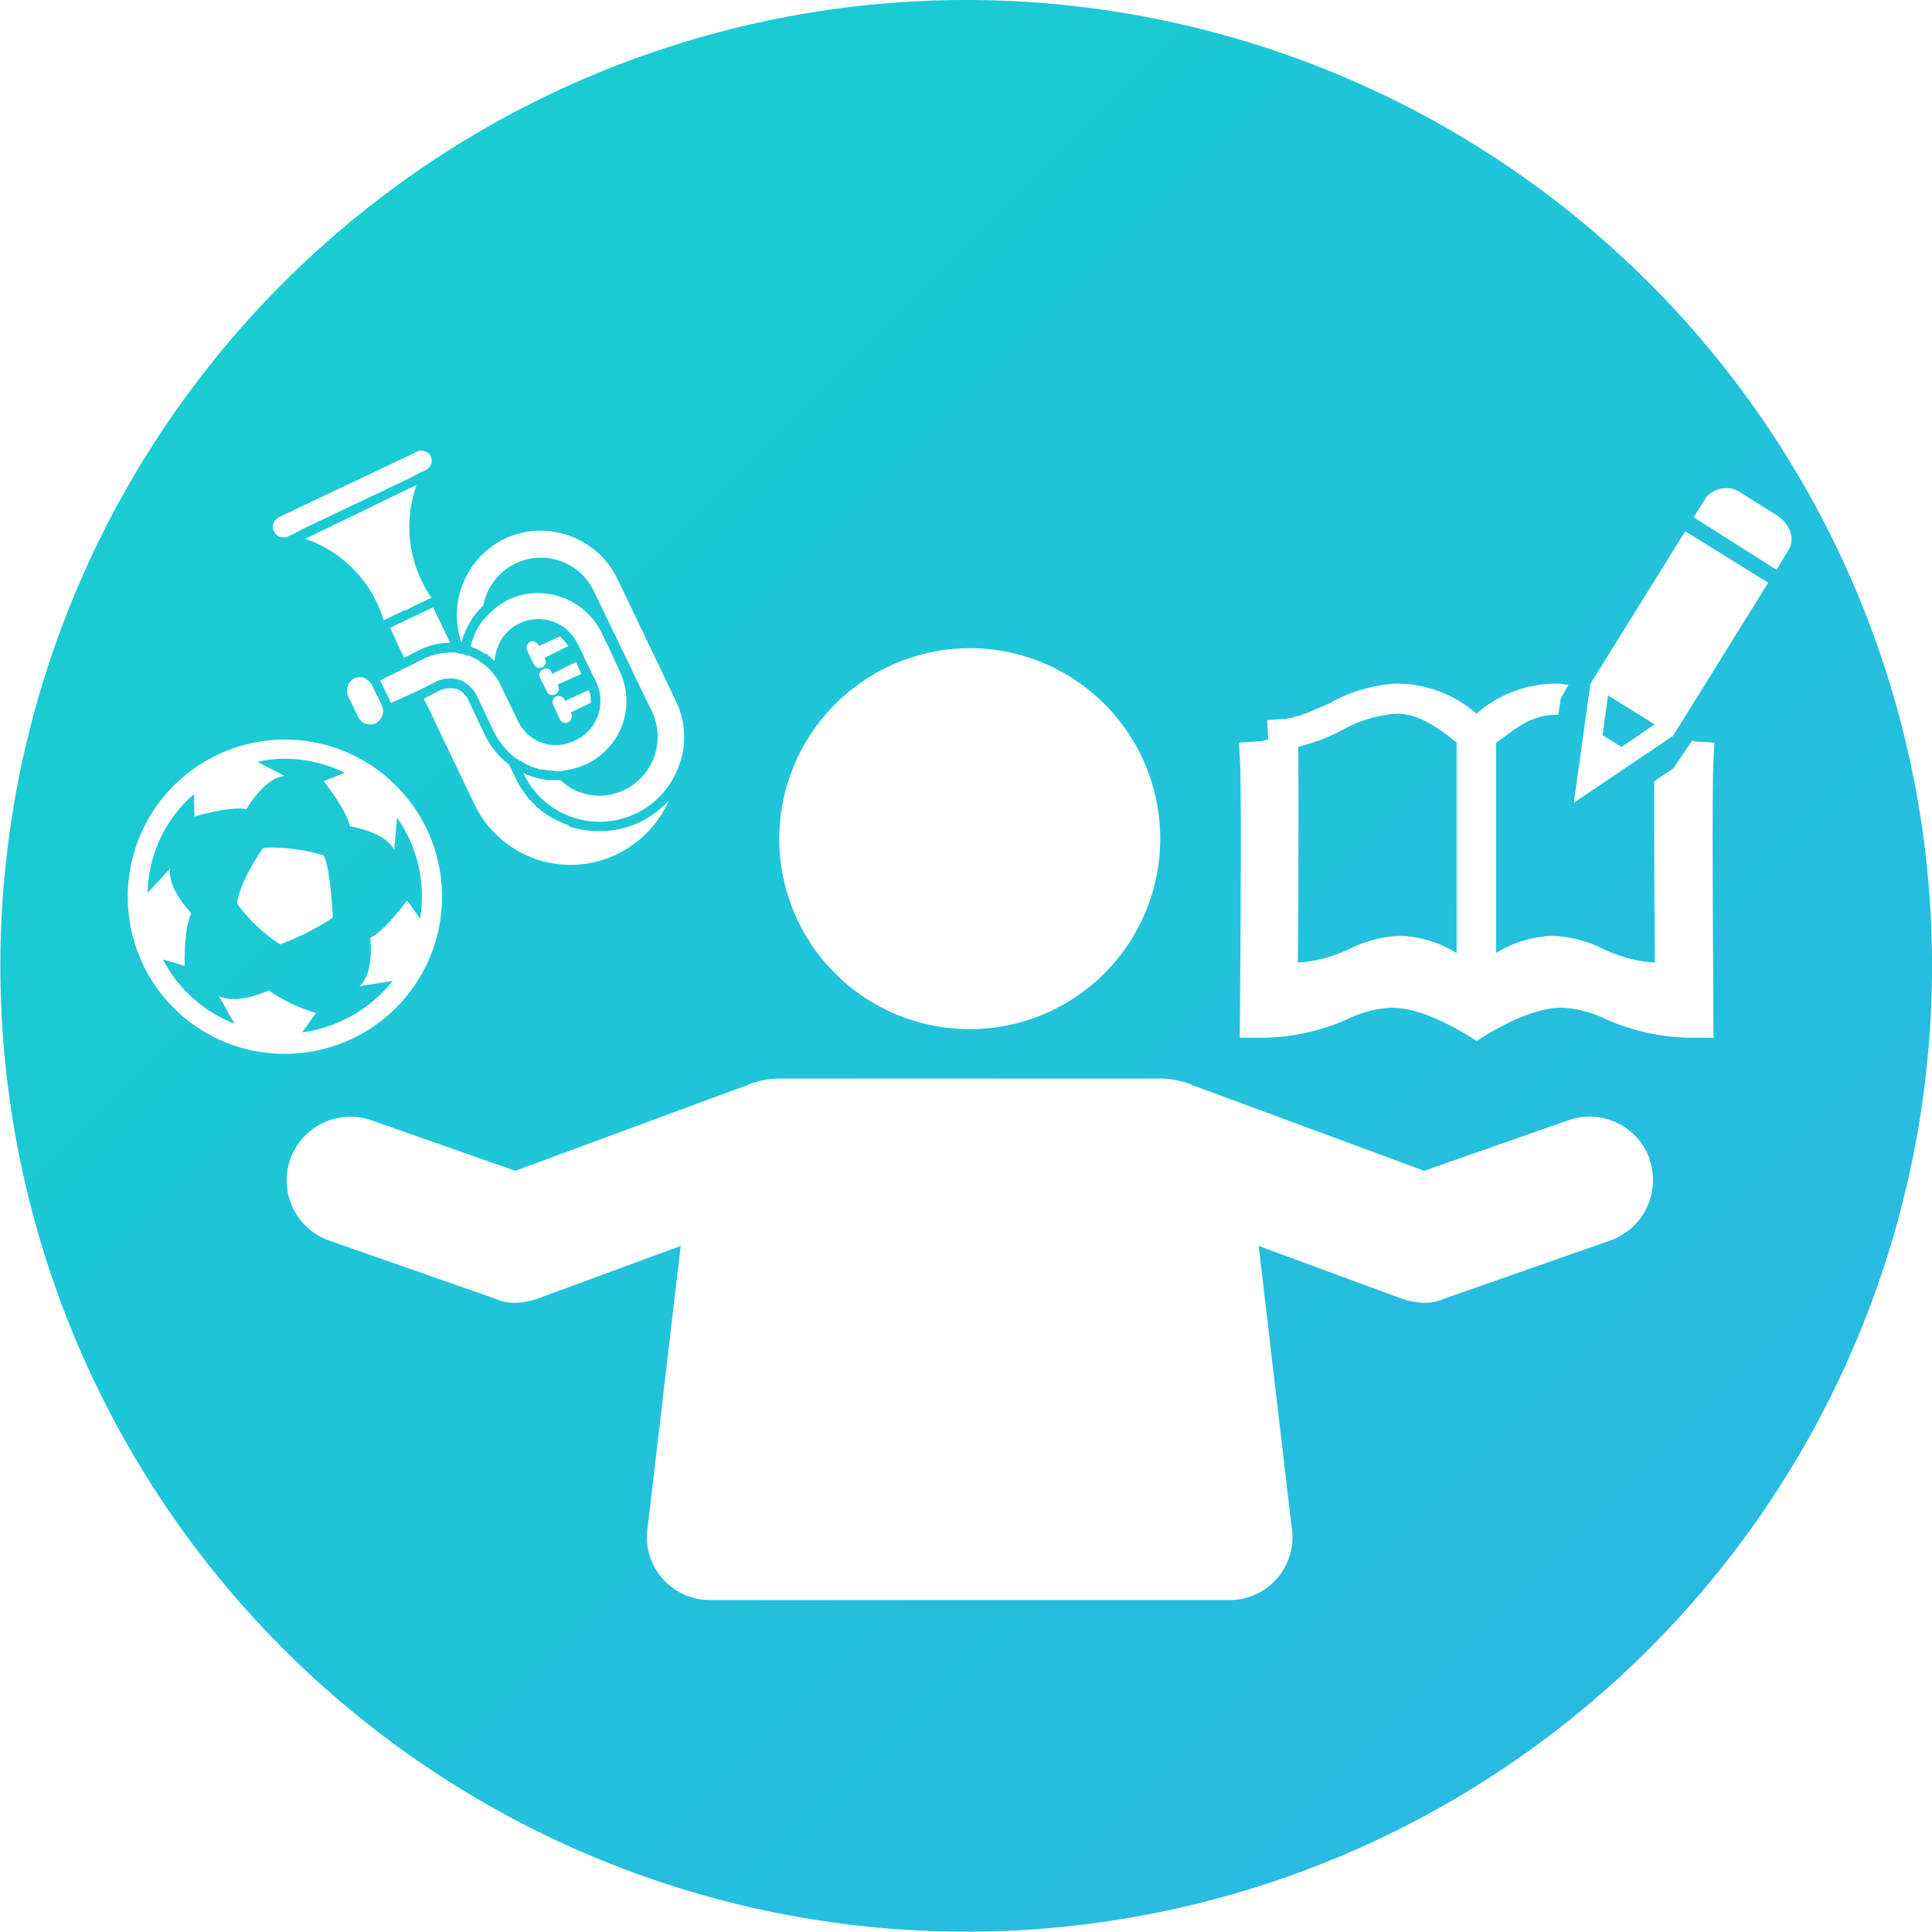 <svg xmlns="http://www.w3.org/2000/svg" xmlns:xlink="http://www.w3.org/1999/xlink" width="180.031" height="180" viewBox="0 0 180.031 180">
  <defs>
    <style>
      .cls-1 {
        fill-rule: evenodd;
        fill: url(#linear-gradient);
      }
    </style>
    <linearGradient id="linear-gradient" x1="106.015" y1="14613" x2="286.016" y2="14793" gradientUnits="userSpaceOnUse">
      <stop offset="0" stop-color="#15d1ce"/>
      <stop offset="1" stop-color="#2db6e5"/>
    </linearGradient>
  </defs>
  <path id="environment-a-summer.svg" class="cls-1" d="M140.5,14700.4c1.5-.8,3.43-3.5,3.43-3.5l1.215,1.7a12.738,12.738,0,0,0-2.142-9.4l-0.27,3c-0.819-1.7-4.123-2.2-4.123-2.2-0.342-1.6-2.449-4.2-2.449-4.2l1.972-.8a13.1,13.1,0,0,0-5.6-1.3,10.568,10.568,0,0,0-2.521.3l2.494,1.3c-1.891.2-3.547,3.1-3.547,3.1-1.656-.3-4.834.7-4.834,0.7l-0.054-2.1a12.456,12.456,0,0,0-4.312,9.2l2.124-2.3c-0.387,1.8,1.945,4.2,1.945,4.2-0.72,1.5-.621,4.9-0.621,4.9l-2.035-.6a12.773,12.773,0,0,0,6.689,6l-1.477-2.6c1.639,0.9,4.645-.5,4.645-0.5a16.025,16.025,0,0,0,4.411,2.1l-1.278,1.8a12.962,12.962,0,0,0,8.435-4.8l-3.115.5C140.918,14703.7,140.5,14700.4,140.5,14700.4Zm-8.407.6a15.527,15.527,0,0,1-4.006-3.8c0.279-2.2,2.439-5.2,2.439-5.2a16.6,16.6,0,0,1,5.617.7c0.64,1,.874,5.8.874,5.8A23.574,23.574,0,0,1,132.1,14701Zm123.236-19.5,1.764,1.1h0l3.1-2.1-4.348-2.7Zm-19.228-2a12.4,12.4,0,0,0-5.158,1.6,16.1,16.1,0,0,1-2.962,1.2h-0.018q-0.486.15-1,.3c0.081,4.3.009,15.1-.027,20.1a13.076,13.076,0,0,0,4.861-1.3,11.67,11.67,0,0,1,4.735-1.2,10.917,10.917,0,0,1,5.2,1.6h0v-19.6c-0.207-.2-0.405-0.3-0.6-0.5C239.246,14680.3,237.833,14679.5,236.105,14679.5Zm-40.086-66.5a90,90,0,1,0,90.019,90A90.013,90.013,0,0,0,196.019,14613Zm0.351,60.4a17.75,17.75,0,1,1-17.752,17.8A17.8,17.8,0,0,1,196.37,14673.4Zm-43.335-10.2a7.944,7.944,0,0,1,10.433,3.6l5.554,11.6a7.64,7.64,0,0,1,.063,6.4,7.761,7.761,0,0,1-3.816,4,7.843,7.843,0,0,1-10.425-3.6l-0.054-.2a1.677,1.677,0,0,0,.631.3c0.2,0.1.4,0.1,0.6,0.2,0.315,0.1.639,0.1,0.963,0.2h1.251a5.263,5.263,0,0,0,5.968.9,5.5,5.5,0,0,0,2.6-7.2l-5.554-11.5a5.459,5.459,0,0,0-10.2,1.5,13.013,13.013,0,0,0-.955,1.1,11.389,11.389,0,0,0-.576,1,7.628,7.628,0,0,0-.342.8c-0.059.2-.118,0.4-0.17,0.6h0A7.916,7.916,0,0,1,153.035,14663.2Zm-7.553,14.9,1.576-.8a2.484,2.484,0,0,1,1.476-.1,1.588,1.588,0,0,1,.828.6,0.913,0.913,0,0,1,.27.4l1.612,3.4a7.713,7.713,0,0,0,2.142,2.6h0.036l0.63,1.3a8.253,8.253,0,0,0,4.96,4.4l0.009,0.1a8.957,8.957,0,0,0,6.635-.4,9.317,9.317,0,0,0,2.673-2,10.094,10.094,0,0,1-4.834,5,9.927,9.927,0,0,1-13.3-4.7l-3.879-8.1h0.018Zm2.971-4.3c0.126,0,.261.1,0.387,0.1a1.78,1.78,0,0,1,.684.2H149.7c0.288,0.1.576,0.3,0.847,0.4,0.081,0.1.162,0.1,0.243,0.2l0.432,0.3a5.223,5.223,0,0,1,.99,1.1,2.7,2.7,0,0,1,.414.7l0.774,1.6,0.837,1.7a3.836,3.836,0,0,0,1.774,1.9,4.75,4.75,0,0,0,1.161.4,4.147,4.147,0,0,0,2.421-.4,4.049,4.049,0,0,0,2.35-3.9,1.488,1.488,0,0,1-.009-0.2,4.139,4.139,0,0,0-.36-1.3l-1.071-2.2-0.126-.3-0.549-1.1a4.063,4.063,0,0,0-7.229-.2,4.909,4.909,0,0,0-.423,1.2,2.748,2.748,0,0,0-.081.6c-0.252-.2-0.522-0.5-0.81-0.7h-0.126c-0.162-.1-0.324-0.2-0.5-0.3a1.042,1.042,0,0,0-.5-0.2c-0.1-.1-0.207-0.1-0.315-0.2,0.027-.1.063-0.2,0.1-0.3a7.618,7.618,0,0,1,.387-1,4.655,4.655,0,0,1,.685-1.1,11.589,11.589,0,0,1,.873-0.9,7.153,7.153,0,0,1,1.44-1,6.592,6.592,0,0,1,8.7,3l0.576,1.2h0.018l0.09,0.2,1.053,2.3a6.474,6.474,0,0,1-3.123,8.6,7.776,7.776,0,0,1-2.08.6,2.08,2.08,0,0,1-1.107,0,2.48,2.48,0,0,1-.855-0.1h-0.27c-0.306-.1-0.612-0.2-0.9-0.3-0.46-.2-0.9-0.5-1.315-0.7a7.319,7.319,0,0,1-2.088-2.5l-1.611-3.4a5.309,5.309,0,0,0-.316-0.5h-0.018a0.694,0.694,0,0,0-.072-0.1,4,4,0,0,0-1.044-.8,3.053,3.053,0,0,0-2.295.1l-1.576.8-2.655,1.2a0.612,0.612,0,0,0-.063-0.1l-0.306-.7,0.027,0.1-0.3-.6-0.324-.7c-0.018-.1-0.063-0.1-0.063-0.1l2.646-1.3,1.585-.8a6.67,6.67,0,0,1,2.763-.5h0.054Zm6.932-1a0.624,0.624,0,0,1,.783.3l0.063,0.1,1.953-.9a4.921,4.921,0,0,1,.774.9l-2.223,1.1,0.063,0.1a0.737,0.737,0,0,1,.027.5,0.845,0.845,0,0,1-.3.3,0.624,0.624,0,0,1-.783-0.3l-0.622-1.3a0.633,0.633,0,0,1,.28-0.8h-0.018Zm3.843,6.7a0.481,0.481,0,0,1,.027.4,0.563,0.563,0,0,1-1.08.1l-0.621-1.3a0.6,0.6,0,0,1,.279-0.8h-0.009a0.624,0.624,0,0,1,.783.3l0.063,0.1,2.206-1a2.6,2.6,0,0,1,.171,1.2l-1.882.9Zm-1.278-2.7,0.063,0.1a0.753,0.753,0,0,1,.027.5,0.449,0.449,0,0,1-.3.3,0.545,0.545,0,0,1-.783-0.3l-0.621-1.2-0.018-.1a0.493,0.493,0,0,1,.279-0.7,0.513,0.513,0,0,1,.783.2l0.063,0.2,2.223-1.1h0.019l0.486,1.1Zm-11.747-8.1-0.216.1-1.864.9-0.288.2v-0.1l-1.872.9-0.207.1a11.581,11.581,0,0,0-7.31-7.6l1.062-.5,8.246-4,1.062-.5A11.646,11.646,0,0,0,146.2,14668.7Zm-7.175,7.5a1.69,1.69,0,0,1,.7-0.1,1.493,1.493,0,0,1,.855.6,0.307,0.307,0,0,1,.063.1l0.928,1.9a1.709,1.709,0,0,1,.063.2,1.1,1.1,0,0,1-.135,1H141.5a1.254,1.254,0,0,1-.5.5,1.223,1.223,0,0,1-1.621-.6l-0.927-1.9A1.319,1.319,0,0,1,139.028,14676.2Zm8.921-3.3a6.524,6.524,0,0,0-2.71.6l-1.584.8-1.305-2.8,4.015-1.9Zm-16.312-11.4a2.388,2.388,0,0,1,.343-0.3l12.872-6.1a0.639,0.639,0,0,1,.418-0.1h0a1.015,1.015,0,0,1,.87.5,0.959,0.959,0,0,1-.46,1.3l-0.441.2-1.143.6-9.695,4.6-1.143.6-0.441.2a1,1,0,0,1-1.3-.5A0.932,0.932,0,0,1,131.637,14661.5Zm-13.727,35a14.642,14.642,0,1,1,14.637,14.7A14.595,14.595,0,0,1,117.91,14696.5Zm138.134,32.1-15.42,5.4a4.457,4.457,0,0,1-1.972.4,7.269,7.269,0,0,1-2.061-.4l-13.3-4.9,3.061,26.1a5.87,5.87,0,0,1-5.753,6.9H172.119a5.874,5.874,0,0,1-5.752-6.9l3.061-26.1-13.3,4.9a7.526,7.526,0,0,1-2.062.4,4.559,4.559,0,0,1-1.971-.4l-15.42-5.4a5.938,5.938,0,1,1,3.951-11.2l13.4,4.7,21.38-7.9a0.249,0.249,0,0,0,.234-0.1,8.366,8.366,0,0,1,3.169-.6h35.125a8.37,8.37,0,0,1,3.169.6,0.249,0.249,0,0,0,.234.1l21.379,7.9,13.4-4.7a5.941,5.941,0,0,1,7.607,3.6H259.7A5.972,5.972,0,0,1,256.044,14728.6Zm9.632-44.9c-0.153,2.7-.063,15.3-0.018,21.8v1.2l0.018,3H263.39a19.887,19.887,0,0,1-7.67-1.7,10.777,10.777,0,0,0-4.132-1.1c-1.89,0-4.177.8-7.192,2.6l-0.793.5-0.792-.5c-3.015-1.8-5.3-2.6-7.192-2.6a10.773,10.773,0,0,0-4.132,1.1,19.892,19.892,0,0,1-7.67,1.7h-2.286l0.018-3c0.009-.3.009-0.7,0.009-1.2,0.045-6.5.135-19.1-.018-21.8l-0.081-1.5,1.584-.1a4.438,4.438,0,0,0,1.125-.2c0-.1-0.018-0.3-0.018-0.4l-0.072-1.4,1.4-.1h0.477c0.027-.1.054-0.1,0.09-0.1h0.45c0.036-.1.072-0.1,0.108-0.1,0.153,0,.3-0.1.45-0.1h0.072c0.135-.1.27-0.1,0.405-0.2h0.117c0.7-.3,1.4-0.6,2.133-0.9a14.275,14.275,0,0,1,6.347-1.9,11.356,11.356,0,0,1,7.462,2.8,11.361,11.361,0,0,1,7.463-2.8c0.378,0,.747.1,1.107,0.1l-0.729,1.3-0.207,1.5h-0.18c-1.728,0-3.151.7-5.032,2.2-0.2.1-.4,0.3-0.6,0.4v19.6a10.917,10.917,0,0,1,5.2-1.6,11.636,11.636,0,0,1,4.735,1.2,13.076,13.076,0,0,0,4.861,1.3c-0.036-4-.081-11.8-0.063-16.9l1.782-1.2,1.765-2.6a0.69,0.69,0,0,0,.432.1l1.584,0.1h0.054Zm-3.79-2.1h-0.027l-9.2,6.2,1.531-11h-0.036l8.884-14.3,7.733,4.8Zm9.668-15.5-7.732-4.9s0.513-.8,1.134-1.8a2.439,2.439,0,0,1,3.4-.4l3.186,2h0c1.261,0.8,1.765,2.2,1.144,3.2Z" transform="translate(-106 -14613)"/>
</svg>
